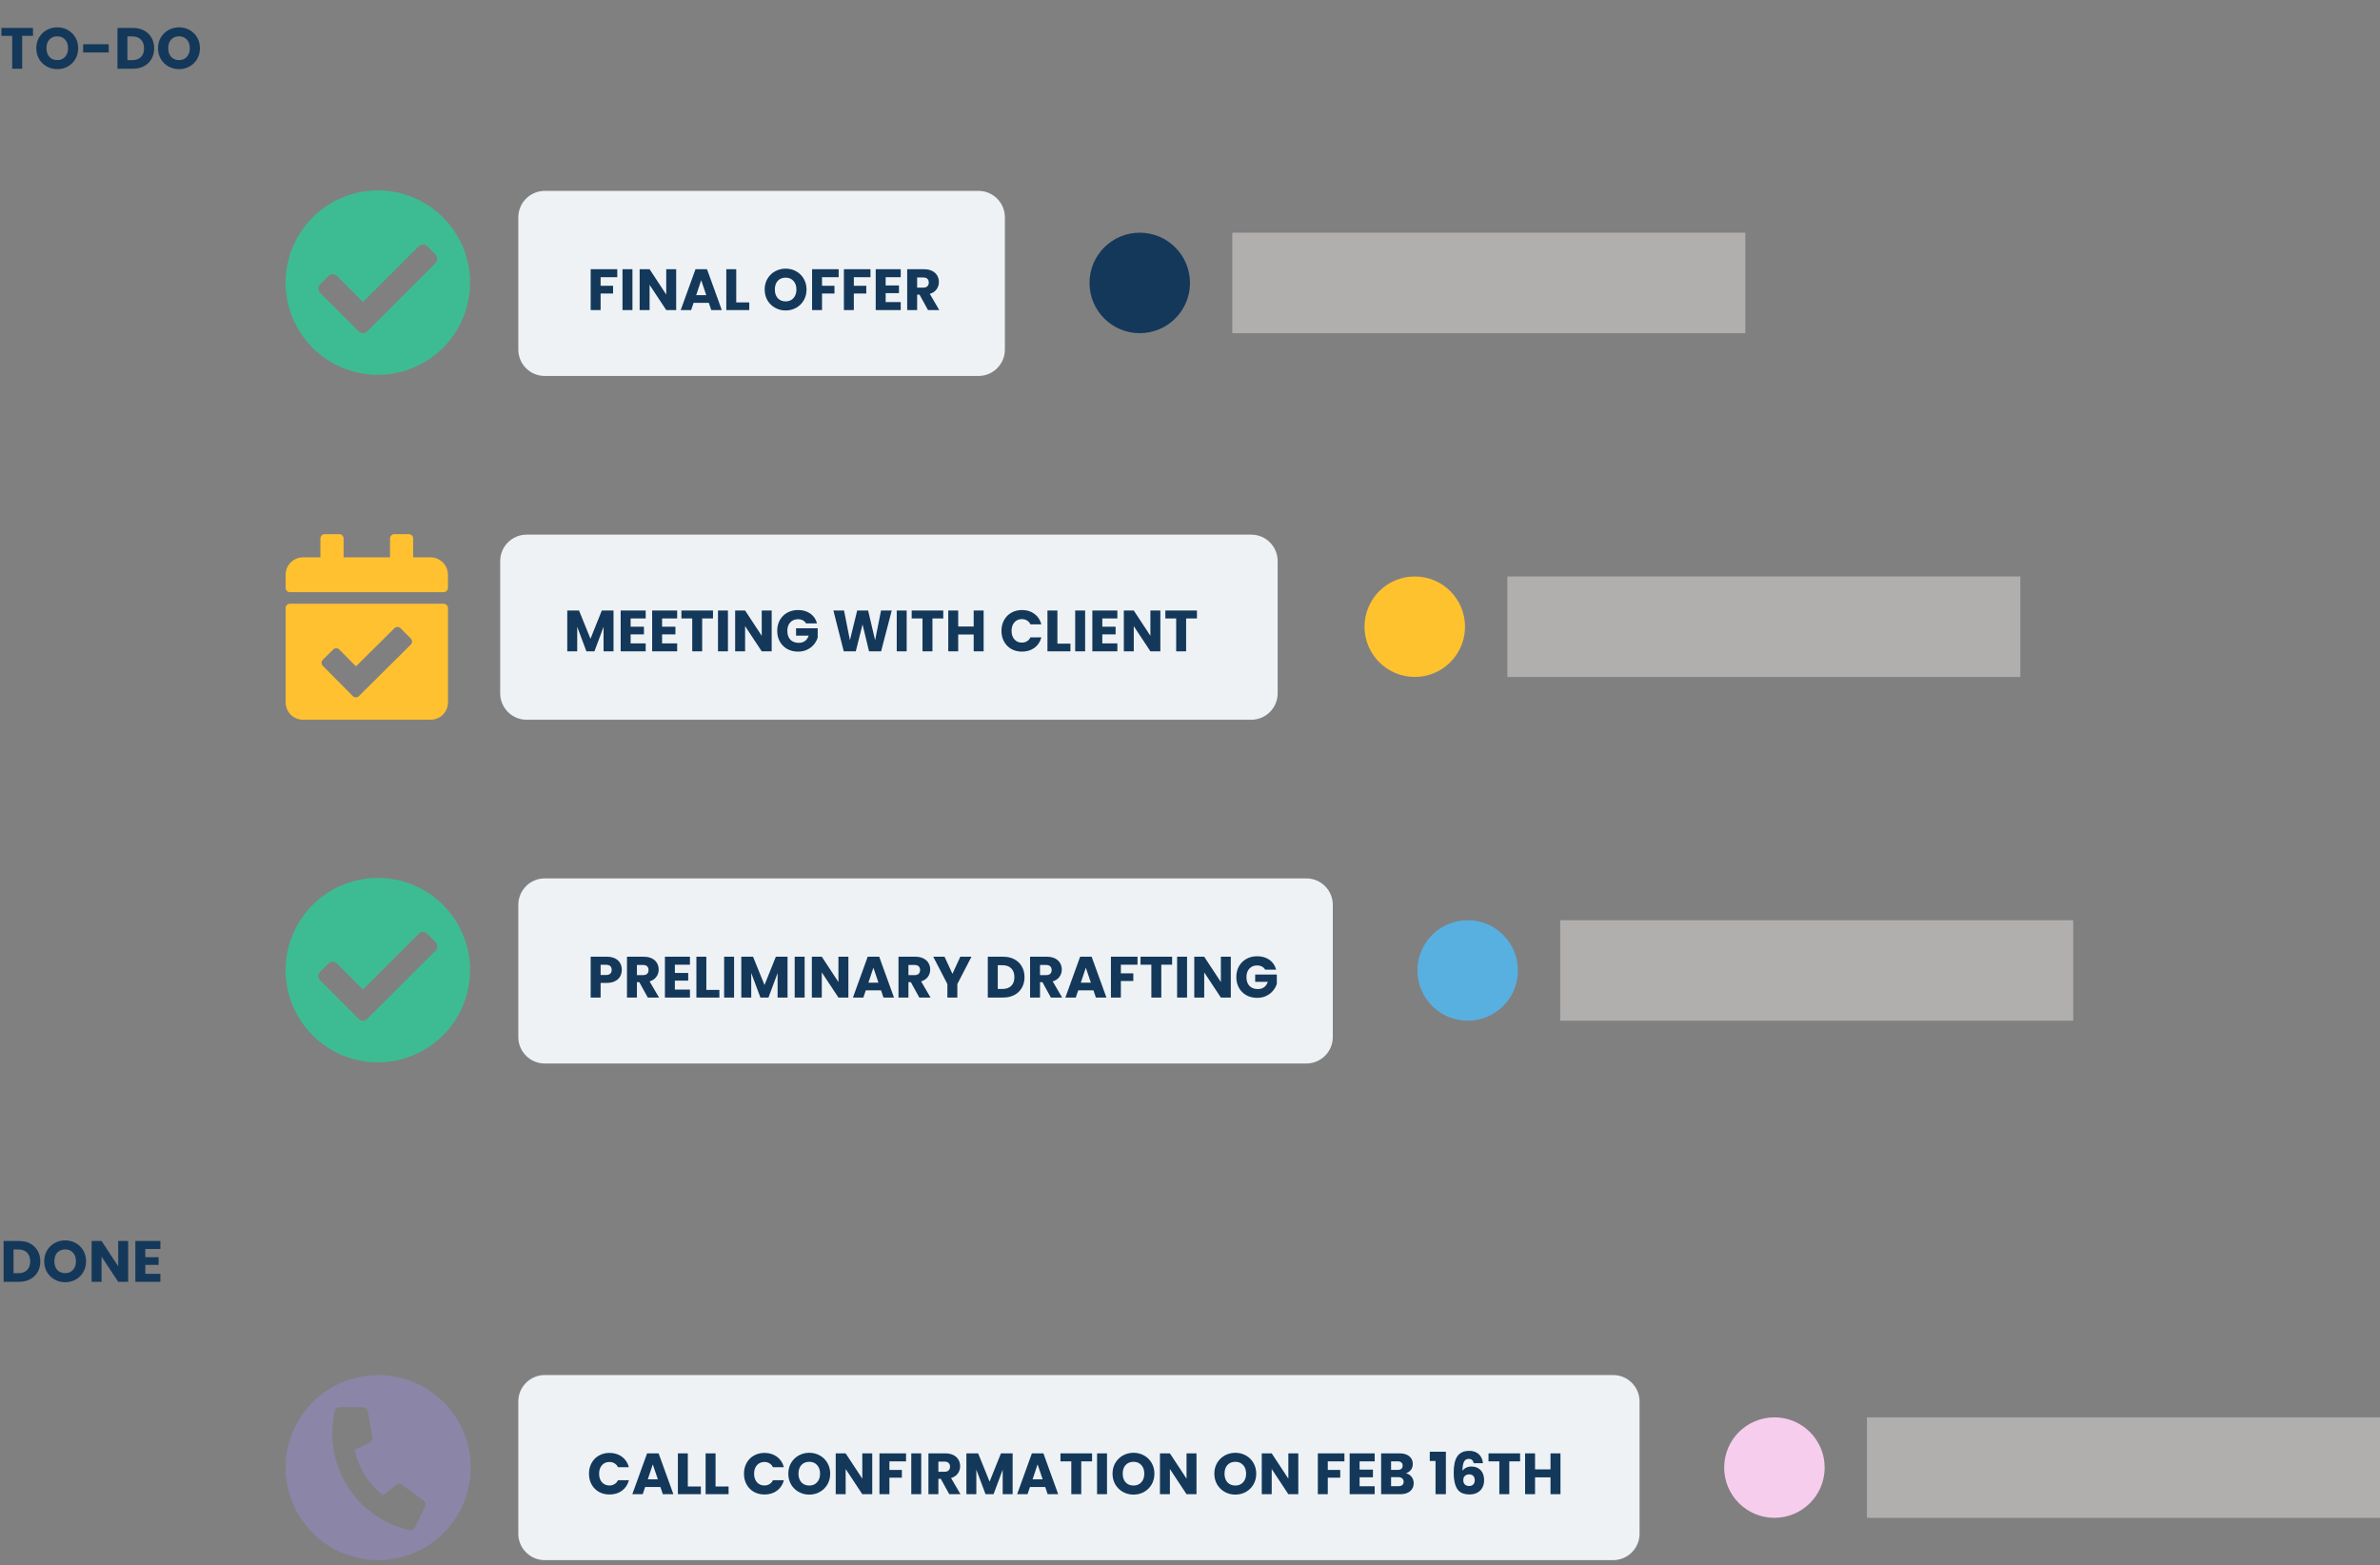 <svg width="450" height="296" viewBox="0 0 450 296" fill="none" xmlns="http://www.w3.org/2000/svg">
<rect x="0" y="0" width="450" height="296" fill="#808080" stroke="none"/>
<path d="M236.574 101.094H99.574C96.813 101.094 94.574 103.332 94.574 106.094V131.094C94.574 133.855 96.813 136.094 99.574 136.094H236.574C239.336 136.094 241.574 133.855 241.574 131.094V106.094C241.574 103.332 239.336 101.094 236.574 101.094Z" fill="#EEF2F5"/>
<path d="M83.884 111.966H54.822C54.604 111.966 54.395 111.879 54.241 111.725C54.087 111.571 54 111.362 54 111.144V108.677C54 107.804 54.347 106.968 54.964 106.351C55.581 105.734 56.417 105.387 57.29 105.387H60.58V101.822C60.58 101.604 60.667 101.396 60.82 101.242C60.974 101.088 61.182 101.001 61.4 101H64.142C64.36 101 64.569 101.087 64.723 101.241C64.877 101.395 64.964 101.604 64.964 101.822V105.387H73.74V101.822C73.74 101.604 73.827 101.395 73.981 101.241C74.135 101.087 74.344 101 74.562 101H77.3C77.518 101 77.727 101.087 77.881 101.241C78.035 101.395 78.122 101.604 78.122 101.822V105.387H81.412C82.285 105.387 83.121 105.734 83.738 106.351C84.355 106.968 84.702 107.804 84.702 108.677V111.144C84.702 111.361 84.616 111.57 84.462 111.724C84.309 111.878 84.101 111.965 83.884 111.966ZM54.822 114.16H83.884C84.102 114.16 84.311 114.247 84.465 114.401C84.619 114.555 84.706 114.764 84.706 114.982V132.8C84.706 133.673 84.359 134.509 83.742 135.126C83.125 135.743 82.289 136.09 81.416 136.09H57.29C56.417 136.09 55.581 135.743 54.964 135.126C54.347 134.509 54 133.673 54 132.8V114.982C54 114.764 54.087 114.555 54.241 114.401C54.395 114.247 54.604 114.16 54.822 114.16ZM77.666 120.736L75.736 118.79C75.66 118.714 75.569 118.653 75.469 118.612C75.37 118.57 75.263 118.549 75.154 118.549C75.046 118.549 74.939 118.57 74.84 118.612C74.74 118.653 74.649 118.714 74.573 118.79L67.305 125.999L64.154 122.822C64 122.668 63.791 122.581 63.572 122.581C63.354 122.581 63.145 122.668 62.991 122.822L61.044 124.743C60.968 124.819 60.907 124.91 60.866 125.01C60.824 125.11 60.803 125.216 60.803 125.324C60.803 125.433 60.824 125.539 60.866 125.639C60.907 125.739 60.968 125.83 61.044 125.906L66.7 131.614C66.776 131.69 66.867 131.751 66.967 131.792C67.067 131.834 67.174 131.855 67.281 131.855C67.389 131.855 67.496 131.834 67.596 131.792C67.696 131.751 67.787 131.69 67.863 131.614L77.663 121.895C77.739 121.819 77.8 121.728 77.841 121.628C77.883 121.528 77.904 121.422 77.904 121.313C77.904 121.205 77.883 121.099 77.841 120.999C77.8 120.899 77.739 120.808 77.663 120.732L77.666 120.736Z" fill="#FFC12F"/>
<path d="M116.001 115.436V123.158H114.12V118.527L112.393 123.158H110.875L109.137 118.516V123.158H107.256V115.436H109.478L111.645 120.782L113.79 115.436H116.001ZM119.235 116.943V118.505H121.754V119.957H119.235V121.651H122.084V123.158H117.354V115.436H122.084V116.943H119.235ZM125.186 116.943V118.505H127.705V119.957H125.186V121.651H128.035V123.158H123.305V115.436H128.035V116.943H125.186ZM134.811 115.436V116.943H132.765V123.158H130.884V116.943H128.838V115.436H134.811ZM137.636 115.436V123.158H135.755V115.436H137.636ZM145.907 123.158H144.026L140.88 118.395V123.158H138.999V115.436H140.88L144.026 120.221V115.436H145.907V123.158ZM152.397 117.878C152.258 117.622 152.056 117.427 151.792 117.295C151.535 117.156 151.231 117.086 150.879 117.086C150.27 117.086 149.783 117.288 149.416 117.691C149.049 118.087 148.866 118.619 148.866 119.286C148.866 119.998 149.057 120.555 149.438 120.958C149.827 121.354 150.358 121.552 151.033 121.552C151.495 121.552 151.884 121.435 152.199 121.2C152.522 120.966 152.756 120.628 152.903 120.188H150.516V118.802H154.608V120.551C154.469 121.021 154.23 121.457 153.893 121.86C153.563 122.264 153.141 122.59 152.628 122.839C152.115 123.089 151.535 123.213 150.89 123.213C150.127 123.213 149.445 123.048 148.844 122.718C148.25 122.381 147.784 121.915 147.447 121.321C147.117 120.727 146.952 120.049 146.952 119.286C146.952 118.524 147.117 117.845 147.447 117.251C147.784 116.65 148.25 116.184 148.844 115.854C149.438 115.517 150.116 115.348 150.879 115.348C151.803 115.348 152.58 115.572 153.211 116.019C153.849 116.467 154.271 117.086 154.476 117.878H152.397ZM168.607 115.436L166.594 123.158H164.317L163.085 118.076L161.809 123.158H159.532L157.574 115.436H159.587L160.698 121.057L162.073 115.436H164.141L165.461 121.057L166.583 115.436H168.607ZM171.431 115.436V123.158H169.55V115.436H171.431ZM178.349 115.436V116.943H176.303V123.158H174.422V116.943H172.376V115.436H178.349ZM185.981 115.436V123.158H184.1V119.979H181.174V123.158H179.293V115.436H181.174V118.461H184.1V115.436H185.981ZM189.351 119.286C189.351 118.524 189.516 117.845 189.846 117.251C190.176 116.65 190.635 116.184 191.221 115.854C191.815 115.517 192.486 115.348 193.234 115.348C194.151 115.348 194.936 115.59 195.588 116.074C196.241 116.558 196.677 117.218 196.897 118.054H194.829C194.675 117.732 194.455 117.486 194.169 117.317C193.891 117.149 193.572 117.064 193.212 117.064C192.633 117.064 192.164 117.266 191.804 117.669C191.445 118.073 191.265 118.612 191.265 119.286C191.265 119.961 191.445 120.5 191.804 120.903C192.164 121.307 192.633 121.508 193.212 121.508C193.572 121.508 193.891 121.424 194.169 121.255C194.455 121.087 194.675 120.841 194.829 120.518H196.897C196.677 121.354 196.241 122.014 195.588 122.498C194.936 122.975 194.151 123.213 193.234 123.213C192.486 123.213 191.815 123.048 191.221 122.718C190.635 122.381 190.176 121.915 189.846 121.321C189.516 120.727 189.351 120.049 189.351 119.286ZM199.93 121.706H202.394V123.158H198.049V115.436H199.93V121.706ZM205.172 115.436V123.158H203.291V115.436H205.172ZM208.417 116.943V118.505H210.936V119.957H208.417V121.651H211.266V123.158H206.536V115.436H211.266V116.943H208.417ZM219.395 123.158H217.514L214.368 118.395V123.158H212.487V115.436H214.368L217.514 120.221V115.436H219.395V123.158ZM226.313 115.436V116.943H224.267V123.158H222.386V116.943H220.34V115.436H226.313Z" fill="#14385A"/>
<path d="M88.876 53.439C88.876 56.888 87.854 60.26 85.938 63.127C84.022 65.995 81.298 68.23 78.112 69.55C74.926 70.87 71.419 71.216 68.037 70.543C64.654 69.87 61.547 68.21 59.108 65.771C56.669 63.332 55.008 60.225 54.335 56.842C53.662 53.46 54.008 49.953 55.327 46.767C56.647 43.581 58.882 40.857 61.75 38.941C64.618 37.025 67.989 36.002 71.438 36.002C73.728 36.002 75.996 36.453 78.111 37.329C80.227 38.205 82.149 39.49 83.769 41.109C85.388 42.728 86.672 44.65 87.549 46.766C88.425 48.882 88.876 51.149 88.876 53.439ZM69.421 62.672L82.359 49.739C82.463 49.635 82.546 49.511 82.603 49.374C82.659 49.237 82.689 49.091 82.689 48.944C82.689 48.796 82.659 48.649 82.603 48.513C82.546 48.376 82.463 48.252 82.359 48.148L80.768 46.553C80.663 46.449 80.54 46.366 80.403 46.309C80.266 46.252 80.12 46.223 79.972 46.223C79.825 46.223 79.678 46.252 79.542 46.309C79.406 46.366 79.281 46.449 79.177 46.553L68.626 57.104L63.7 52.178C63.596 52.074 63.471 51.991 63.335 51.934C63.199 51.877 63.052 51.848 62.904 51.848C62.757 51.848 62.611 51.877 62.474 51.934C62.337 51.991 62.214 52.074 62.109 52.178L60.517 53.768C60.413 53.872 60.33 53.996 60.273 54.133C60.217 54.269 60.188 54.416 60.188 54.563C60.188 54.711 60.217 54.858 60.273 54.994C60.33 55.13 60.413 55.255 60.517 55.359L67.83 62.672C67.934 62.776 68.058 62.859 68.195 62.916C68.332 62.972 68.478 63.002 68.626 63.002C68.773 63.002 68.919 62.972 69.056 62.916C69.192 62.859 69.317 62.776 69.421 62.672Z" fill="#3DBC93"/>
<path d="M185 36.094H103C100.239 36.094 98 38.332 98 41.094V66.094C98 68.855 100.239 71.094 103 71.094H185C187.761 71.094 190 68.855 190 66.094V41.094C190 38.332 187.761 36.094 185 36.094Z" fill="#EEF2F5"/>
<path d="M116.709 50.905V52.412H113.563V54.04H115.917V55.503H113.563V58.627H111.682V50.905H116.709ZM119.579 50.905V58.627H117.698V50.905H119.579ZM127.85 58.627H125.969L122.823 53.864V58.627H120.942V50.905H122.823L125.969 55.69V50.905H127.85V58.627ZM134.02 57.263H131.138L130.676 58.627H128.707L131.501 50.905H133.679L136.473 58.627H134.482L134.02 57.263ZM133.536 55.811L132.579 52.984L131.633 55.811H133.536ZM139.205 57.175H141.669V58.627H137.324V50.905H139.205V57.175ZM148.549 58.704C147.823 58.704 147.156 58.535 146.547 58.198C145.946 57.861 145.465 57.391 145.106 56.79C144.754 56.181 144.578 55.499 144.578 54.744C144.578 53.989 144.754 53.31 145.106 52.709C145.465 52.108 145.946 51.638 146.547 51.301C147.156 50.964 147.823 50.795 148.549 50.795C149.275 50.795 149.939 50.964 150.54 51.301C151.149 51.638 151.625 52.108 151.97 52.709C152.322 53.31 152.498 53.989 152.498 54.744C152.498 55.499 152.322 56.181 151.97 56.79C151.618 57.391 151.141 57.861 150.54 58.198C149.939 58.535 149.275 58.704 148.549 58.704ZM148.549 56.988C149.165 56.988 149.656 56.783 150.023 56.372C150.397 55.961 150.584 55.419 150.584 54.744C150.584 54.062 150.397 53.519 150.023 53.116C149.656 52.705 149.165 52.5 148.549 52.5C147.926 52.5 147.427 52.702 147.053 53.105C146.686 53.508 146.503 54.055 146.503 54.744C146.503 55.426 146.686 55.972 147.053 56.383C147.427 56.786 147.926 56.988 148.549 56.988ZM158.571 50.905V52.412H155.425V54.04H157.779V55.503H155.425V58.627H153.544V50.905H158.571ZM164.587 50.905V52.412H161.441V54.04H163.795V55.503H161.441V58.627H159.56V50.905H164.587ZM167.457 52.412V53.974H169.976V55.426H167.457V57.12H170.306V58.627H165.576V50.905H170.306V52.412H167.457ZM175.465 58.627L173.859 55.712H173.408V58.627H171.527V50.905H174.684C175.292 50.905 175.809 51.011 176.235 51.224C176.667 51.437 176.99 51.73 177.203 52.104C177.415 52.471 177.522 52.881 177.522 53.336C177.522 53.849 177.375 54.308 177.082 54.711C176.796 55.114 176.37 55.4 175.806 55.569L177.588 58.627H175.465ZM173.408 54.381H174.574C174.918 54.381 175.175 54.297 175.344 54.128C175.52 53.959 175.608 53.721 175.608 53.413C175.608 53.12 175.52 52.889 175.344 52.72C175.175 52.551 174.918 52.467 174.574 52.467H173.408V54.381Z" fill="#14385A"/>
<path d="M88.876 183.437C88.876 186.886 87.854 190.258 85.938 193.125C84.022 195.993 81.298 198.228 78.112 199.548C74.926 200.868 71.419 201.214 68.037 200.541C64.654 199.868 61.547 198.208 59.108 195.769C56.669 193.33 55.008 190.223 54.335 186.84C53.662 183.458 54.008 179.951 55.327 176.765C56.647 173.579 58.882 170.855 61.75 168.939C64.618 167.023 67.989 166 71.438 166C73.728 166 75.996 166.451 78.111 167.327C80.227 168.203 82.149 169.488 83.769 171.107C85.388 172.726 86.672 174.648 87.549 176.764C88.425 178.88 88.876 181.147 88.876 183.437ZM69.421 192.67L82.359 179.737C82.463 179.633 82.546 179.509 82.603 179.372C82.659 179.236 82.689 179.089 82.689 178.942C82.689 178.794 82.659 178.647 82.603 178.511C82.546 178.374 82.463 178.25 82.359 178.146L80.768 176.551C80.663 176.447 80.54 176.364 80.403 176.307C80.266 176.251 80.12 176.221 79.972 176.221C79.825 176.221 79.678 176.251 79.542 176.307C79.406 176.364 79.281 176.447 79.177 176.551L68.626 187.102L63.7 182.176C63.596 182.072 63.471 181.989 63.335 181.932C63.199 181.876 63.052 181.846 62.904 181.846C62.757 181.846 62.611 181.876 62.474 181.932C62.337 181.989 62.214 182.072 62.109 182.176L60.517 183.766C60.413 183.87 60.33 183.994 60.273 184.131C60.217 184.267 60.188 184.414 60.188 184.562C60.188 184.709 60.217 184.856 60.273 184.992C60.33 185.129 60.413 185.253 60.517 185.357L67.83 192.67C67.934 192.774 68.058 192.857 68.195 192.914C68.332 192.97 68.478 193 68.626 193C68.773 193 68.919 192.97 69.056 192.914C69.192 192.857 69.317 192.774 69.421 192.67Z" fill="#3DBC93"/>
<path d="M247 166.092H103C100.239 166.092 98 168.33 98 171.092V196.092C98 198.853 100.239 201.092 103 201.092H247C249.761 201.092 252 198.853 252 196.092V171.092C252 168.33 249.761 166.092 247 166.092Z" fill="#EEF2F5"/>
<path d="M117.567 183.389C117.567 183.836 117.464 184.247 117.259 184.621C117.054 184.988 116.738 185.285 116.313 185.512C115.888 185.739 115.36 185.853 114.729 185.853H113.563V188.625H111.682V180.903H114.729C115.345 180.903 115.866 181.009 116.291 181.222C116.716 181.435 117.035 181.728 117.248 182.102C117.461 182.476 117.567 182.905 117.567 183.389ZM114.586 184.357C114.945 184.357 115.213 184.273 115.389 184.104C115.565 183.935 115.653 183.697 115.653 183.389C115.653 183.081 115.565 182.843 115.389 182.674C115.213 182.505 114.945 182.421 114.586 182.421H113.563V184.357H114.586ZM122.484 188.625L120.878 185.71H120.427V188.625H118.546V180.903H121.703C122.312 180.903 122.829 181.009 123.254 181.222C123.687 181.435 124.01 181.728 124.222 182.102C124.435 182.469 124.541 182.879 124.541 183.334C124.541 183.847 124.395 184.306 124.101 184.709C123.815 185.112 123.39 185.398 122.825 185.567L124.607 188.625H122.484ZM120.427 184.379H121.593C121.938 184.379 122.195 184.295 122.363 184.126C122.539 183.957 122.627 183.719 122.627 183.411C122.627 183.118 122.539 182.887 122.363 182.718C122.195 182.549 121.938 182.465 121.593 182.465H120.427V184.379ZM127.603 182.41V183.972H130.122V185.424H127.603V187.118H130.452V188.625H125.722V180.903H130.452V182.41H127.603ZM133.554 187.173H136.018V188.625H131.673V180.903H133.554V187.173ZM138.796 180.903V188.625H136.915V180.903H138.796ZM148.905 180.903V188.625H147.024V183.994L145.297 188.625H143.779L142.041 183.983V188.625H140.16V180.903H142.382L144.549 186.249L146.694 180.903H148.905ZM152.138 180.903V188.625H150.257V180.903H152.138ZM160.409 188.625H158.528L155.382 183.862V188.625H153.501V180.903H155.382L158.528 185.688V180.903H160.409V188.625ZM166.58 187.261H163.698L163.236 188.625H161.267L164.061 180.903H166.239L169.033 188.625H167.042L166.58 187.261ZM166.096 185.809L165.139 182.982L164.193 185.809H166.096ZM173.821 188.625L172.215 185.71H171.764V188.625H169.883V180.903H173.04C173.649 180.903 174.166 181.009 174.591 181.222C175.024 181.435 175.347 181.728 175.559 182.102C175.772 182.469 175.878 182.879 175.878 183.334C175.878 183.847 175.732 184.306 175.438 184.709C175.152 185.112 174.727 185.398 174.162 185.567L175.944 188.625H173.821ZM171.764 184.379H172.93C173.275 184.379 173.532 184.295 173.7 184.126C173.876 183.957 173.964 183.719 173.964 183.411C173.964 183.118 173.876 182.887 173.7 182.718C173.532 182.549 173.275 182.465 172.93 182.465H171.764V184.379ZM183.681 180.903L181.008 186.073V188.625H179.127V186.073L176.454 180.903H178.588L180.084 184.137L181.569 180.903H183.681ZM189.663 180.903C190.477 180.903 191.188 181.064 191.797 181.387C192.406 181.71 192.875 182.164 193.205 182.751C193.542 183.33 193.711 184.001 193.711 184.764C193.711 185.519 193.542 186.19 193.205 186.777C192.875 187.364 192.402 187.818 191.786 188.141C191.177 188.464 190.47 188.625 189.663 188.625H186.77V180.903H189.663ZM189.542 186.997C190.253 186.997 190.807 186.803 191.203 186.414C191.599 186.025 191.797 185.475 191.797 184.764C191.797 184.053 191.599 183.499 191.203 183.103C190.807 182.707 190.253 182.509 189.542 182.509H188.651V186.997H189.542ZM198.7 188.625L197.094 185.71H196.643V188.625H194.762V180.903H197.919C198.528 180.903 199.045 181.009 199.47 181.222C199.903 181.435 200.225 181.728 200.438 182.102C200.651 182.469 200.757 182.879 200.757 183.334C200.757 183.847 200.61 184.306 200.317 184.709C200.031 185.112 199.606 185.398 199.041 185.567L200.823 188.625H198.7ZM196.643 184.379H197.809C198.154 184.379 198.41 184.295 198.579 184.126C198.755 183.957 198.843 183.719 198.843 183.411C198.843 183.118 198.755 182.887 198.579 182.718C198.41 182.549 198.154 182.465 197.809 182.465H196.643V184.379ZM206.745 187.261H203.863L203.401 188.625H201.432L204.226 180.903H206.404L209.198 188.625H207.207L206.745 187.261ZM206.261 185.809L205.304 182.982L204.358 185.809H206.261ZM215.075 180.903V182.41H211.929V184.038H214.283V185.501H211.929V188.625H210.048V180.903H215.075ZM221.619 180.903V182.41H219.573V188.625H217.692V182.41H215.646V180.903H221.619ZM224.444 180.903V188.625H222.563V180.903H224.444ZM232.715 188.625H230.834L227.688 183.862V188.625H225.807V180.903H227.688L230.834 185.688V180.903H232.715V188.625ZM239.204 183.345C239.065 183.088 238.863 182.894 238.599 182.762C238.343 182.623 238.038 182.553 237.686 182.553C237.078 182.553 236.59 182.755 236.223 183.158C235.857 183.554 235.673 184.086 235.673 184.753C235.673 185.464 235.864 186.022 236.245 186.425C236.634 186.821 237.166 187.019 237.84 187.019C238.302 187.019 238.691 186.902 239.006 186.667C239.329 186.432 239.564 186.095 239.71 185.655H237.323V184.269H241.415V186.018C241.276 186.487 241.038 186.924 240.7 187.327C240.37 187.73 239.949 188.057 239.435 188.306C238.922 188.555 238.343 188.68 237.697 188.68C236.935 188.68 236.253 188.515 235.651 188.185C235.057 187.848 234.592 187.382 234.254 186.788C233.924 186.194 233.759 185.516 233.759 184.753C233.759 183.99 233.924 183.312 234.254 182.718C234.592 182.117 235.057 181.651 235.651 181.321C236.245 180.984 236.924 180.815 237.686 180.815C238.61 180.815 239.388 181.039 240.018 181.486C240.656 181.933 241.078 182.553 241.283 183.345H239.204Z" fill="#14385A"/>
<path d="M305 260H103C100.239 260 98 262.239 98 265V290C98 292.761 100.239 295 103 295H305C307.761 295 310 292.761 310 290V265C310 262.239 307.761 260 305 260Z" fill="#EEF2F5"/>
<path d="M71.501 295C67.452 294.999 63.529 293.596 60.399 291.027C57.27 288.459 55.128 284.884 54.338 280.913C53.548 276.942 54.16 272.82 56.069 269.25C57.977 265.679 61.065 262.881 64.805 261.332C68.546 259.783 72.708 259.578 76.582 260.754C80.456 261.929 83.803 264.411 86.053 267.777C88.302 271.143 89.314 275.185 88.918 279.215C88.521 283.244 86.739 287.011 83.877 289.874C82.255 291.504 80.327 292.797 78.202 293.677C76.078 294.556 73.8 295.006 71.501 295ZM64.256 266.073C64.036 266.072 63.823 266.146 63.652 266.283C63.48 266.42 63.361 266.612 63.313 266.826C62.756 269.225 62.678 271.711 63.084 274.14C63.489 276.57 64.369 278.895 65.674 280.984C66.98 283.073 68.684 284.884 70.689 286.313C72.695 287.743 74.963 288.762 77.364 289.314C77.578 289.364 77.802 289.339 78 289.245C78.198 289.151 78.359 288.992 78.455 288.795L80.346 284.917C80.445 284.711 80.469 284.477 80.414 284.256C80.359 284.034 80.229 283.838 80.046 283.702L76.074 280.794C75.903 280.671 75.698 280.606 75.488 280.609C75.278 280.612 75.075 280.683 74.909 280.811L72.409 282.748C69.678 280.594 67.782 277.558 67.043 274.16L69.88 272.76C70.068 272.667 70.221 272.515 70.316 272.328C70.411 272.14 70.442 271.926 70.405 271.72L69.534 266.873C69.492 266.649 69.374 266.448 69.2 266.302C69.026 266.156 68.806 266.075 68.579 266.073H64.256Z" fill="#8B85A7"/>
<path d="M111.363 278.661C111.363 277.899 111.528 277.22 111.858 276.626C112.188 276.025 112.646 275.559 113.233 275.229C113.827 274.892 114.498 274.723 115.246 274.723C116.163 274.723 116.947 274.965 117.6 275.449C118.253 275.933 118.689 276.593 118.909 277.429H116.841C116.687 277.107 116.467 276.861 116.181 276.692C115.902 276.524 115.583 276.439 115.224 276.439C114.645 276.439 114.175 276.641 113.816 277.044C113.457 277.448 113.277 277.987 113.277 278.661C113.277 279.336 113.457 279.875 113.816 280.278C114.175 280.682 114.645 280.883 115.224 280.883C115.583 280.883 115.902 280.799 116.181 280.63C116.467 280.462 116.687 280.216 116.841 279.893H118.909C118.689 280.729 118.253 281.389 117.6 281.873C116.947 282.35 116.163 282.588 115.246 282.588C114.498 282.588 113.827 282.423 113.233 282.093C112.646 281.756 112.188 281.29 111.858 280.696C111.528 280.102 111.363 279.424 111.363 278.661ZM124.868 281.169H121.986L121.524 282.533H119.555L122.349 274.811H124.527L127.321 282.533H125.33L124.868 281.169ZM124.384 279.717L123.427 276.89L122.481 279.717H124.384ZM130.052 281.081H132.516V282.533H128.171V274.811H130.052V281.081ZM135.294 281.081H137.758V282.533H133.413V274.811H135.294V281.081ZM140.668 278.661C140.668 277.899 140.833 277.22 141.163 276.626C141.493 276.025 141.951 275.559 142.538 275.229C143.132 274.892 143.803 274.723 144.551 274.723C145.467 274.723 146.252 274.965 146.905 275.449C147.557 275.933 147.994 276.593 148.214 277.429H146.146C145.992 277.107 145.772 276.861 145.486 276.692C145.207 276.524 144.888 276.439 144.529 276.439C143.949 276.439 143.48 276.641 143.121 277.044C142.761 277.448 142.582 277.987 142.582 278.661C142.582 279.336 142.761 279.875 143.121 280.278C143.48 280.682 143.949 280.883 144.529 280.883C144.888 280.883 145.207 280.799 145.486 280.63C145.772 280.462 145.992 280.216 146.146 279.893H148.214C147.994 280.729 147.557 281.389 146.905 281.873C146.252 282.35 145.467 282.588 144.551 282.588C143.803 282.588 143.132 282.423 142.538 282.093C141.951 281.756 141.493 281.29 141.163 280.696C140.833 280.102 140.668 279.424 140.668 278.661ZM153.018 282.61C152.292 282.61 151.624 282.442 151.016 282.104C150.414 281.767 149.934 281.298 149.575 280.696C149.223 280.088 149.047 279.406 149.047 278.65C149.047 277.895 149.223 277.217 149.575 276.615C149.934 276.014 150.414 275.545 151.016 275.207C151.624 274.87 152.292 274.701 153.018 274.701C153.744 274.701 154.407 274.87 155.009 275.207C155.617 275.545 156.094 276.014 156.439 276.615C156.791 277.217 156.967 277.895 156.967 278.65C156.967 279.406 156.791 280.088 156.439 280.696C156.087 281.298 155.61 281.767 155.009 282.104C154.407 282.442 153.744 282.61 153.018 282.61ZM153.018 280.894C153.634 280.894 154.125 280.689 154.492 280.278C154.866 279.868 155.053 279.325 155.053 278.65C155.053 277.968 154.866 277.426 154.492 277.022C154.125 276.612 153.634 276.406 153.018 276.406C152.394 276.406 151.896 276.608 151.522 277.011C151.155 277.415 150.972 277.961 150.972 278.65C150.972 279.332 151.155 279.879 151.522 280.289C151.896 280.693 152.394 280.894 153.018 280.894ZM164.921 282.533H163.04L159.894 277.77V282.533H158.013V274.811H159.894L163.04 279.596V274.811H164.921V282.533ZM171.312 274.811V276.318H168.166V277.946H170.52V279.409H168.166V282.533H166.285V274.811H171.312ZM174.181 274.811V282.533H172.3V274.811H174.181ZM179.482 282.533L177.876 279.618H177.425V282.533H175.544V274.811H178.701C179.31 274.811 179.827 274.918 180.252 275.13C180.685 275.343 181.008 275.636 181.22 276.01C181.433 276.377 181.539 276.788 181.539 277.242C181.539 277.756 181.393 278.214 181.099 278.617C180.813 279.021 180.388 279.307 179.823 279.475L181.605 282.533H179.482ZM177.425 278.287H178.591C178.936 278.287 179.193 278.203 179.361 278.034C179.537 277.866 179.625 277.627 179.625 277.319C179.625 277.026 179.537 276.795 179.361 276.626C179.193 276.458 178.936 276.373 178.591 276.373H177.425V278.287ZM191.465 274.811V282.533H189.584V277.902L187.857 282.533H186.339L184.601 277.891V282.533H182.72V274.811H184.942L187.109 280.157L189.254 274.811H191.465ZM197.625 281.169H194.743L194.281 282.533H192.312L195.106 274.811H197.284L200.078 282.533H198.087L197.625 281.169ZM197.141 279.717L196.184 276.89L195.238 279.717H197.141ZM206.483 274.811V276.318H204.437V282.533H202.556V276.318H200.51V274.811H206.483ZM209.308 274.811V282.533H207.427V274.811H209.308ZM214.323 282.61C213.597 282.61 212.93 282.442 212.321 282.104C211.72 281.767 211.24 281.298 210.88 280.696C210.528 280.088 210.352 279.406 210.352 278.65C210.352 277.895 210.528 277.217 210.88 276.615C211.24 276.014 211.72 275.545 212.321 275.207C212.93 274.87 213.597 274.701 214.323 274.701C215.049 274.701 215.713 274.87 216.314 275.207C216.923 275.545 217.4 276.014 217.744 276.615C218.096 277.217 218.272 277.895 218.272 278.65C218.272 279.406 218.096 280.088 217.744 280.696C217.392 281.298 216.916 281.767 216.314 282.104C215.713 282.442 215.049 282.61 214.323 282.61ZM214.323 280.894C214.939 280.894 215.431 280.689 215.797 280.278C216.171 279.868 216.358 279.325 216.358 278.65C216.358 277.968 216.171 277.426 215.797 277.022C215.431 276.612 214.939 276.406 214.323 276.406C213.7 276.406 213.201 276.608 212.827 277.011C212.461 277.415 212.277 277.961 212.277 278.65C212.277 279.332 212.461 279.879 212.827 280.289C213.201 280.693 213.7 280.894 214.323 280.894ZM226.227 282.533H224.346L221.2 277.77V282.533H219.319V274.811H221.2L224.346 279.596V274.811H226.227V282.533ZM233.573 282.61C232.847 282.61 232.18 282.442 231.571 282.104C230.97 281.767 230.49 281.298 230.13 280.696C229.778 280.088 229.602 279.406 229.602 278.65C229.602 277.895 229.778 277.217 230.13 276.615C230.49 276.014 230.97 275.545 231.571 275.207C232.18 274.87 232.847 274.701 233.573 274.701C234.299 274.701 234.963 274.87 235.564 275.207C236.173 275.545 236.65 276.014 236.994 276.615C237.346 277.217 237.522 277.895 237.522 278.65C237.522 279.406 237.346 280.088 236.994 280.696C236.642 281.298 236.166 281.767 235.564 282.104C234.963 282.442 234.299 282.61 233.573 282.61ZM233.573 280.894C234.189 280.894 234.681 280.689 235.047 280.278C235.421 279.868 235.608 279.325 235.608 278.65C235.608 277.968 235.421 277.426 235.047 277.022C234.681 276.612 234.189 276.406 233.573 276.406C232.95 276.406 232.451 276.608 232.077 277.011C231.711 277.415 231.527 277.961 231.527 278.65C231.527 279.332 231.711 279.879 232.077 280.289C232.451 280.693 232.95 280.894 233.573 280.894ZM245.477 282.533H243.596L240.45 277.77V282.533H238.569V274.811H240.45L243.596 279.596V274.811H245.477V282.533ZM254.198 274.811V276.318H251.052V277.946H253.406V279.409H251.052V282.533H249.171V274.811H254.198ZM257.068 276.318V277.88H259.587V279.332H257.068V281.026H259.917V282.533H255.187V274.811H259.917V276.318H257.068ZM265.813 278.573C266.26 278.669 266.62 278.892 266.891 279.244C267.162 279.589 267.298 279.985 267.298 280.432C267.298 281.078 267.071 281.591 266.616 281.972C266.169 282.346 265.542 282.533 264.735 282.533H261.138V274.811H264.614C265.399 274.811 266.011 274.991 266.451 275.35C266.898 275.71 267.122 276.197 267.122 276.813C267.122 277.268 267.001 277.646 266.759 277.946C266.524 278.247 266.209 278.456 265.813 278.573ZM263.019 277.935H264.251C264.559 277.935 264.794 277.869 264.955 277.737C265.124 277.598 265.208 277.396 265.208 277.132C265.208 276.868 265.124 276.667 264.955 276.527C264.794 276.388 264.559 276.318 264.251 276.318H263.019V277.935ZM264.405 281.015C264.72 281.015 264.962 280.946 265.131 280.806C265.307 280.66 265.395 280.451 265.395 280.179C265.395 279.908 265.303 279.695 265.12 279.541C264.944 279.387 264.698 279.31 264.383 279.31H263.019V281.015H264.405ZM270.335 276.252V274.503H273.382V282.533H271.424V276.252H270.335ZM278.64 276.67C278.581 276.399 278.478 276.197 278.332 276.065C278.185 275.926 277.976 275.856 277.705 275.856C277.287 275.856 276.986 276.04 276.803 276.406C276.619 276.766 276.524 277.338 276.517 278.122C276.678 277.866 276.909 277.664 277.21 277.517C277.518 277.371 277.855 277.297 278.222 277.297C278.94 277.297 279.516 277.525 279.949 277.979C280.389 278.434 280.609 279.068 280.609 279.882C280.609 280.418 280.499 280.887 280.279 281.29C280.066 281.694 279.751 282.009 279.333 282.236C278.922 282.464 278.434 282.577 277.87 282.577C276.74 282.577 275.956 282.225 275.516 281.521C275.076 280.81 274.856 279.791 274.856 278.463C274.856 277.07 275.087 276.036 275.549 275.361C276.018 274.679 276.766 274.338 277.793 274.338C278.343 274.338 278.805 274.448 279.179 274.668C279.56 274.881 279.846 275.163 280.037 275.515C280.235 275.867 280.352 276.252 280.389 276.67H278.64ZM277.771 278.782C277.455 278.782 277.191 278.878 276.979 279.068C276.773 279.252 276.671 279.516 276.671 279.86C276.671 280.212 276.766 280.487 276.957 280.685C277.155 280.883 277.433 280.982 277.793 280.982C278.115 280.982 278.368 280.887 278.552 280.696C278.742 280.498 278.838 280.231 278.838 279.893C278.838 279.549 278.746 279.277 278.563 279.079C278.379 278.881 278.115 278.782 277.771 278.782ZM287.415 274.811V276.318H285.369V282.533H283.488V276.318H281.442V274.811H287.415ZM295.047 274.811V282.533H293.166V279.354H290.24V282.533H288.359V274.811H290.24V277.836H293.166V274.811H295.047Z" fill="#14385A"/>
<path d="M6.237 5.278V6.785H4.191V13H2.31V6.785H0.264V5.278H6.237ZM10.833 13.077C10.107 13.077 9.44 12.908 8.831 12.571C8.23 12.234 7.749 11.764 7.39 11.163C7.038 10.554 6.862 9.872 6.862 9.117C6.862 8.362 7.038 7.683 7.39 7.082C7.749 6.481 8.23 6.011 8.831 5.674C9.44 5.337 10.107 5.168 10.833 5.168C11.559 5.168 12.223 5.337 12.824 5.674C13.433 6.011 13.909 6.481 14.254 7.082C14.606 7.683 14.782 8.362 14.782 9.117C14.782 9.872 14.606 10.554 14.254 11.163C13.902 11.764 13.425 12.234 12.824 12.571C12.223 12.908 11.559 13.077 10.833 13.077ZM10.833 11.361C11.449 11.361 11.94 11.156 12.307 10.745C12.681 10.334 12.868 9.792 12.868 9.117C12.868 8.435 12.681 7.892 12.307 7.489C11.94 7.078 11.449 6.873 10.833 6.873C10.21 6.873 9.711 7.075 9.337 7.478C8.97 7.881 8.787 8.428 8.787 9.117C8.787 9.799 8.97 10.345 9.337 10.756C9.711 11.159 10.21 11.361 10.833 11.361ZM20.558 8.358V9.92H15.719V8.358H20.558ZM25.102 5.278C25.916 5.278 26.628 5.439 27.236 5.762C27.845 6.085 28.314 6.539 28.644 7.126C28.982 7.705 29.15 8.376 29.15 9.139C29.15 9.894 28.982 10.565 28.644 11.152C28.314 11.739 27.841 12.193 27.225 12.516C26.617 12.839 25.909 13 25.102 13H22.209V5.278H25.102ZM24.981 11.372C25.693 11.372 26.246 11.178 26.642 10.789C27.038 10.4 27.236 9.85 27.236 9.139C27.236 8.428 27.038 7.874 26.642 7.478C26.246 7.082 25.693 6.884 24.981 6.884H24.09V11.372H24.981ZM33.853 13.077C33.127 13.077 32.46 12.908 31.852 12.571C31.25 12.234 30.77 11.764 30.41 11.163C30.058 10.554 29.883 9.872 29.883 9.117C29.883 8.362 30.058 7.683 30.41 7.082C30.77 6.481 31.25 6.011 31.852 5.674C32.46 5.337 33.127 5.168 33.853 5.168C34.58 5.168 35.243 5.337 35.844 5.674C36.453 6.011 36.93 6.481 37.275 7.082C37.627 7.683 37.803 8.362 37.803 9.117C37.803 9.872 37.627 10.554 37.275 11.163C36.922 11.764 36.446 12.234 35.844 12.571C35.243 12.908 34.58 13.077 33.853 13.077ZM33.853 11.361C34.469 11.361 34.961 11.156 35.328 10.745C35.702 10.334 35.889 9.792 35.889 9.117C35.889 8.435 35.702 7.892 35.328 7.489C34.961 7.078 34.469 6.873 33.853 6.873C33.23 6.873 32.731 7.075 32.358 7.478C31.991 7.881 31.808 8.428 31.808 9.117C31.808 9.799 31.991 10.345 32.358 10.756C32.731 11.159 33.23 11.361 33.853 11.361Z" fill="#14385A"/>
<path d="M3.575 234.651C4.389 234.651 5.1 234.812 5.709 235.135C6.318 235.458 6.787 235.912 7.117 236.499C7.454 237.078 7.623 237.749 7.623 238.512C7.623 239.267 7.454 239.938 7.117 240.525C6.787 241.112 6.314 241.566 5.698 241.889C5.089 242.212 4.382 242.373 3.575 242.373H0.682V234.651H3.575ZM3.454 240.745C4.165 240.745 4.719 240.551 5.115 240.162C5.511 239.773 5.709 239.223 5.709 238.512C5.709 237.801 5.511 237.247 5.115 236.851C4.719 236.455 4.165 236.257 3.454 236.257H2.563V240.745H3.454ZM12.326 242.45C11.6 242.45 10.933 242.281 10.324 241.944C9.723 241.607 9.243 241.137 8.883 240.536C8.531 239.927 8.355 239.245 8.355 238.49C8.355 237.735 8.531 237.056 8.883 236.455C9.243 235.854 9.723 235.384 10.324 235.047C10.933 234.71 11.6 234.541 12.326 234.541C13.052 234.541 13.716 234.71 14.317 235.047C14.926 235.384 15.402 235.854 15.747 236.455C16.099 237.056 16.275 237.735 16.275 238.49C16.275 239.245 16.099 239.927 15.747 240.536C15.395 241.137 14.918 241.607 14.317 241.944C13.716 242.281 13.052 242.45 12.326 242.45ZM12.326 240.734C12.942 240.734 13.434 240.529 13.8 240.118C14.174 239.707 14.361 239.165 14.361 238.49C14.361 237.808 14.174 237.265 13.8 236.862C13.434 236.451 12.942 236.246 12.326 236.246C11.703 236.246 11.204 236.448 10.83 236.851C10.463 237.254 10.28 237.801 10.28 238.49C10.28 239.172 10.463 239.718 10.83 240.129C11.204 240.532 11.703 240.734 12.326 240.734ZM24.23 242.373H22.349L19.203 237.61V242.373H17.322V234.651H19.203L22.349 239.436V234.651H24.23V242.373ZM27.474 236.158V237.72H29.993V239.172H27.474V240.866H30.323V242.373H25.593V234.651H30.323V236.158H27.474Z" fill="#14385A"/>
<path d="M215.5 63C220.747 63 225 58.747 225 53.5C225 48.253 220.747 44 215.5 44C210.253 44 206 48.253 206 53.5C206 58.747 210.253 63 215.5 63Z" fill="#14385A"/>
<path d="M330 44H233V63H330V44Z" fill="#B1AEAE"/>
<path d="M267.5 128C272.747 128 277 123.747 277 118.5C277 113.253 272.747 109 267.5 109C262.253 109 258 113.253 258 118.5C258 123.747 262.253 128 267.5 128Z" fill="#FFC22F"/>
<path d="M382 109H285V128H382V109Z" fill="#B1AEAE"/>
<path d="M277.5 174C279.379 174 281.216 174.557 282.778 175.601C284.34 176.645 285.558 178.129 286.277 179.865C286.996 181.6 287.184 183.511 286.817 185.353C286.451 187.196 285.546 188.889 284.218 190.218C282.889 191.546 281.196 192.451 279.353 192.817C277.511 193.184 275.6 192.996 273.865 192.277C272.129 191.558 270.645 190.34 269.601 188.778C268.557 187.216 268 185.379 268 183.5C268 180.98 269.001 178.564 270.782 176.782C272.564 175.001 274.98 174 277.5 174Z" fill="#58B0E0"/>
<path d="M392 174H295V193H392V174Z" fill="#B1AEAE"/>
<path d="M335.5 287C340.747 287 345 282.747 345 277.5C345 272.253 340.747 268 335.5 268C330.253 268 326 272.253 326 277.5C326 282.747 330.253 287 335.5 287Z" fill="#F7CDED"/>
<path d="M450 268H353V287H450V268Z" fill="#B1AEAE"/>
</svg>

